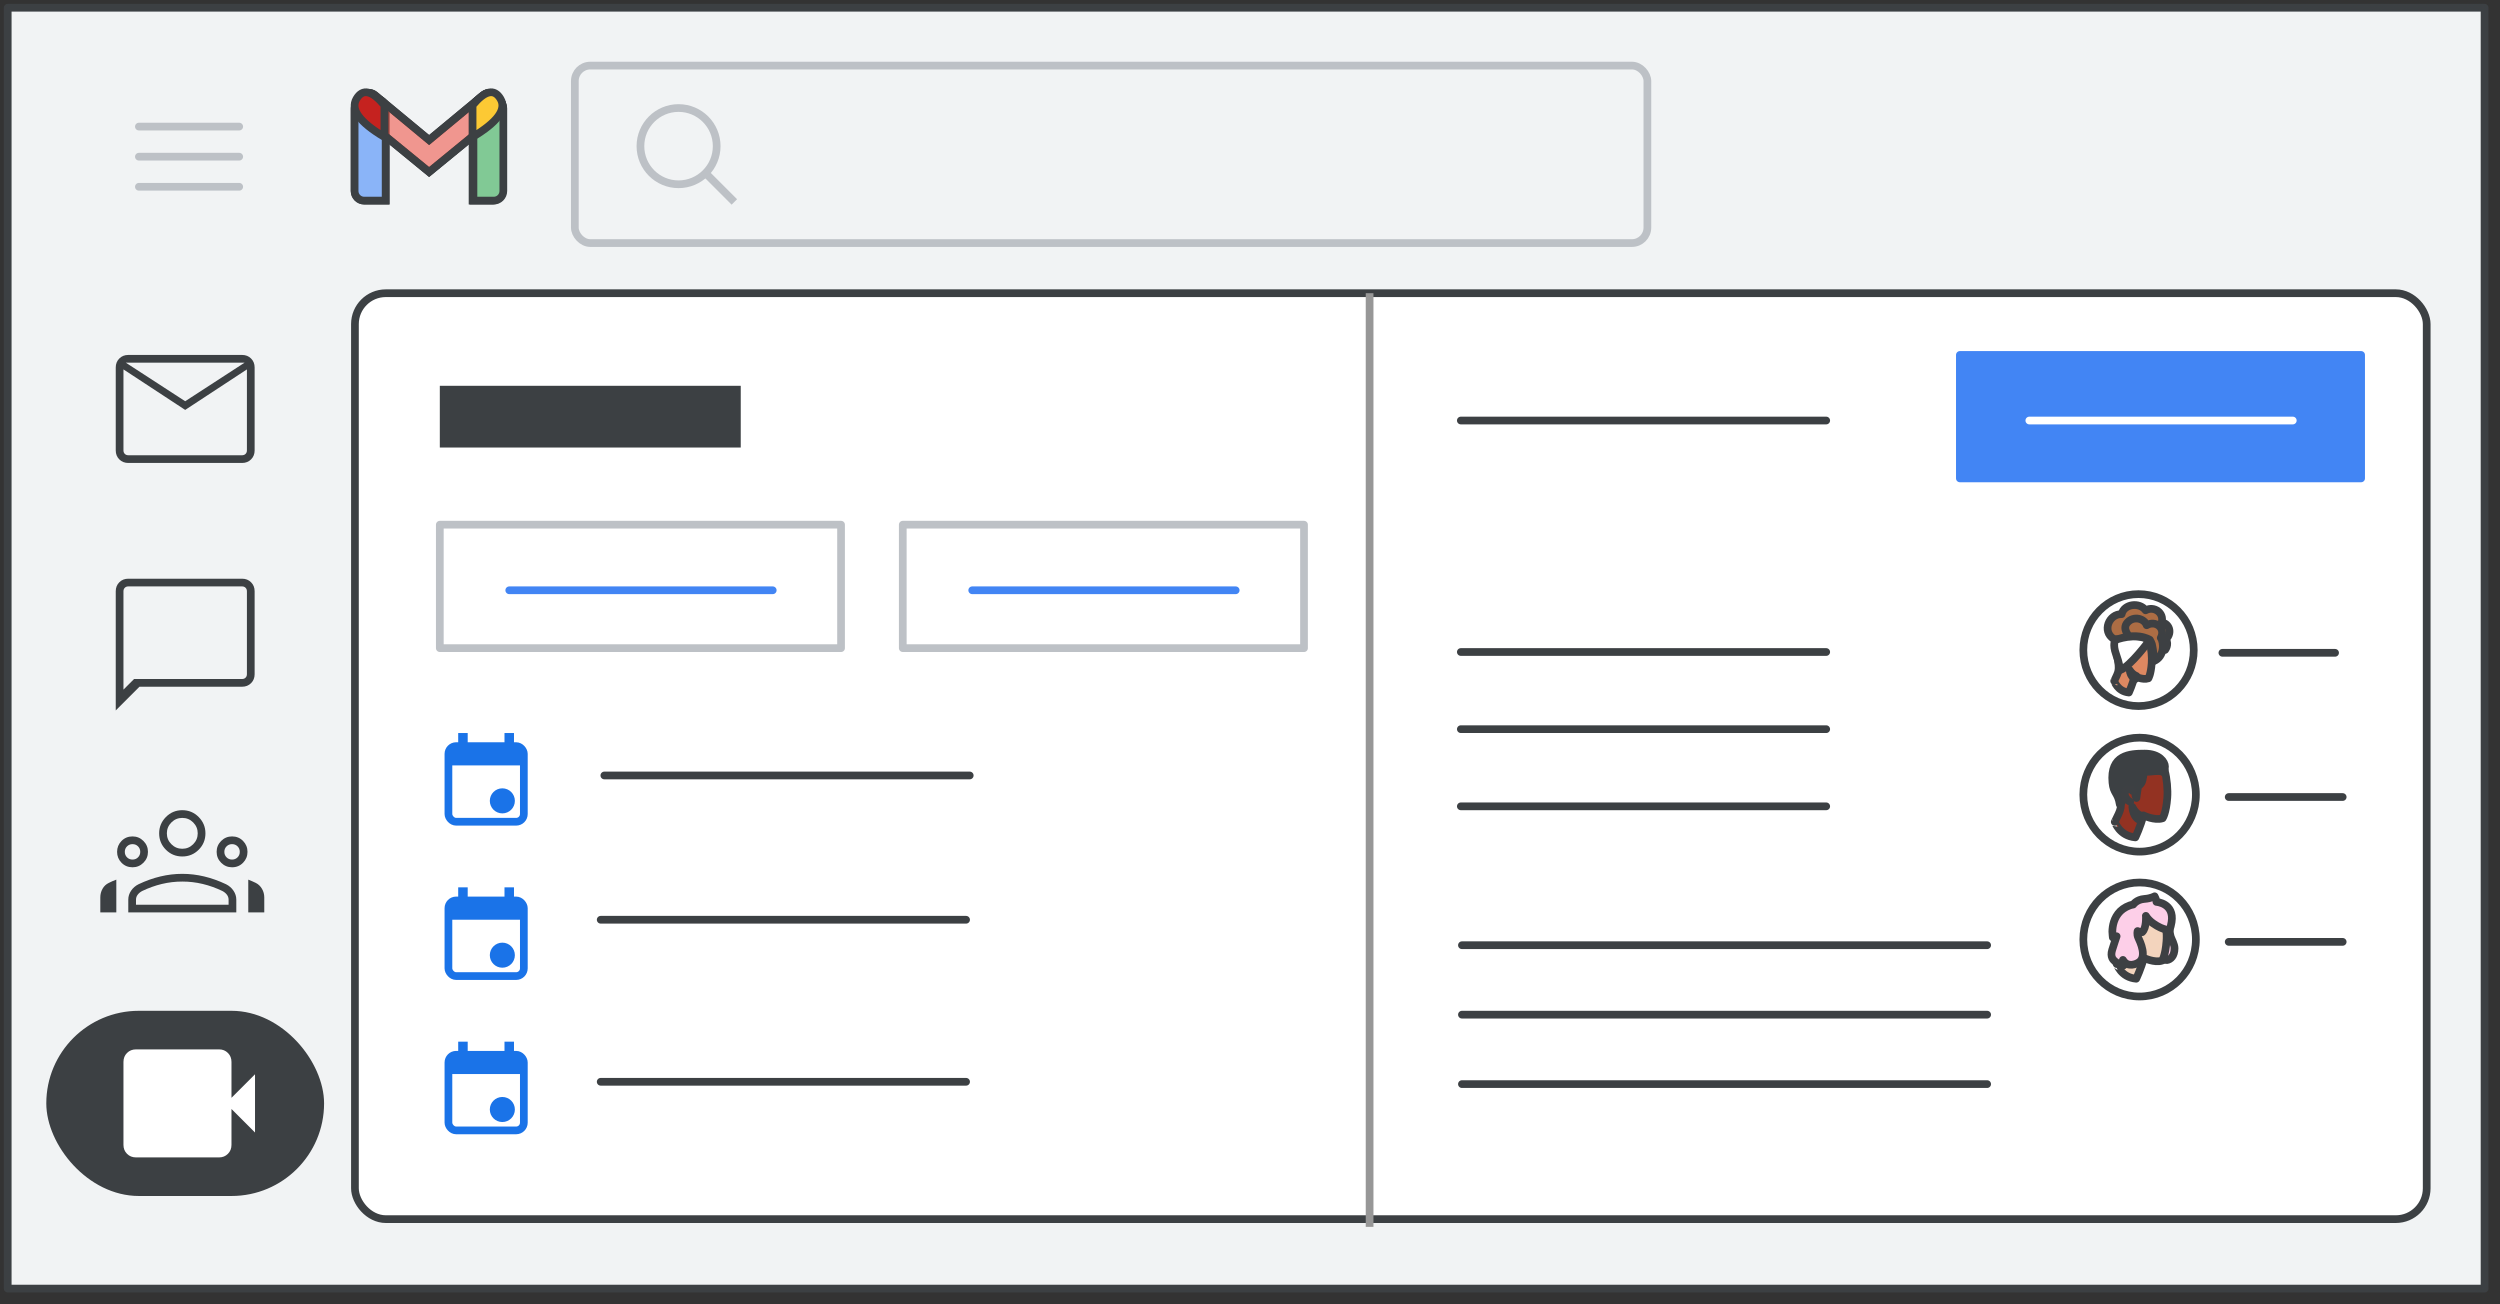 <?xml version="1.0" encoding="UTF-8"?>
<svg width="324px" height="169px" viewBox="0 0 324 169" version="1.1" xmlns="http://www.w3.org/2000/svg" xmlns:xlink="http://www.w3.org/1999/xlink" jetway-hooks="{}">
    <rect x="0" y="0" width="324" height="169" fill="#333333" stroke="none"/>
    <title>gmail-top10-3</title>
    <g jetway-hook-id="54EDAFF3-AC15-4620-9064-AB56C3A291E1" id="gmail-top10-3" stroke="none" stroke-width="1" fill="none" fill-rule="evenodd">
        <g jetway-hook-id="49174EA7-4024-4F2E-BA6E-06019A85717E" id="Gmail/frame-email-body" transform="translate(1, 1)">
            <g jetway-hook-id="EC4A7A29-B30C-45AD-B729-0A1FDFD9D347" id="Frames/desktop-light" fill="#F1F3F4" stroke="#3C4043" stroke-linejoin="round">
                <rect jetway-hook-id="98603CF1-0DF4-4C3E-AFE8-A8A9D7DB5D6A" id="border-copy" x="0" y="0" width="321" height="166"></rect>
            </g>
            <g jetway-hook-id="2B1483CB-7136-4763-83E9-06818DB1B5D2" id="Group-2" transform="translate(45, 37)" fill="#FFFFFF" stroke="#3C4043">
                <rect jetway-hook-id="C4E33BE6-219C-42A7-B49A-26654C810491" id="Rectangle" x="0" y="0" width="268.5" height="120" rx="4"></rect>
            </g>
            <g jetway-hook-id="BF7EB34F-64E9-4041-AD70-E5C410834E45" id="Group-6" transform="translate(17, 7)">
                <g jetway-hook-id="6FFABD14-9666-4706-915B-A4EC4086759C" id="Group" transform="translate(27, 3)">
                    <g jetway-hook-id="18A8105C-D6DC-48E2-956A-A0A5FAA87D4C" id="Logos/gmail">
                        <g jetway-hook-id="F6762DDA-5E00-4AE4-9776-B74E4237FA32" id="Group-6" transform="translate(0.957, 0.957)">
                            <g jetway-hook-id="96055324-DC85-4EBB-96AC-DDA3EFF7416A" id="Group-5" fill="#FFFFFF">
                                <g jetway-hook-id="D6852200-C99E-4F04-BD39-AE725071DBBF" id="Group">
                                    <path d="M1.244,0.858 L2.779,0.858 C3.466,0.858 4.023,1.415 4.023,2.102 L4.023,14.043 L4.023,14.043 L1.244,14.043 C0.557,14.043 9.99219893e-16,13.486 0,12.799 L0,2.102 C-8.41179808e-17,1.415 0.557,0.858 1.244,0.858 Z" jetway-hook-id="2E19C7A1-6539-46CB-92B6-931EC620389E" id="Rectangle" stroke="#3C4043"></path>
                                    <path d="M16.531,0.858 L17.905,0.858 C18.592,0.858 19.149,1.415 19.149,2.102 L19.149,12.799 C19.149,13.486 18.592,14.043 17.905,14.043 L15.287,14.043 L15.287,14.043 L15.287,2.102 C15.287,1.415 15.844,0.858 16.531,0.858 Z" jetway-hook-id="4C9B5B87-E693-46D8-A9F9-2B1383CADD6B" id="Rectangle" stroke="#3C4043"></path>
                                    <path d="M16.71,0.344 C17.249,-0.082 18.031,0.009 18.457,0.548 L18.457,0.548 L18.935,1.152 C19.355,1.684 19.272,2.455 18.747,2.885 L18.747,2.885 L9.655,10.335 L0.563,2.885 C0.038,2.455 -0.046,1.684 0.375,1.152 L0.853,0.548 C1.279,0.009 2.061,-0.082 2.6,0.344 L2.622,0.362 L2.622,0.362 L9.655,6.193 L16.687,0.362 C16.691,0.359 16.695,0.356 16.699,0.353 Z" jetway-hook-id="C196FBB4-0E3C-4B86-B01B-FD4E6E0D5909" id="Combined-Shape" stroke="#3C4043" fill-opacity="0.54"></path>
                                    <path d="M15.287,5.802 L15.287,1.682 C16.896,-0.24 18.103,-0.515 18.908,0.858 C19.712,2.232 18.505,3.88 15.287,5.802 Z" jetway-hook-id="E93E2551-B648-4BDE-AF28-585504E31328" id="Path-4"></path>
                                    <path d="M0,5.802 L0,1.682 C1.609,-0.24 2.816,-0.515 3.621,0.858 C4.425,2.232 3.218,3.88 0,5.802 Z" jetway-hook-id="77BF27F7-8330-45FD-BFD9-FBDF05C4FFF5" id="Path-4" transform="translate(1.931, 2.901) scale(-1, 1) translate(-1.931, -2.901) "></path>
                                </g>
                            </g>
                            <g jetway-hook-id="4150F26B-5E36-4B3A-9CC2-B5CB2C09A285" id="Group" stroke="#3C4043">
                                <path d="M1.244,0.858 L2.779,0.858 C3.466,0.858 4.023,1.415 4.023,2.102 L4.023,14.043 L4.023,14.043 L1.244,14.043 C0.557,14.043 -1.37926624e-16,13.486 0,12.799 L0,2.102 C-8.41179808e-17,1.415 0.557,0.858 1.244,0.858 Z" jetway-hook-id="4E14E3D8-7D4A-43DB-B5AE-E6B4233C875B" id="Rectangle" fill="#8AB4F8"></path>
                                <path d="M16.646,0.858 L18.03,0.858 C18.717,0.858 19.274,1.415 19.274,2.102 L19.274,12.799 C19.274,13.486 18.717,14.043 18.03,14.043 L15.402,14.043 L15.402,14.043 L15.402,2.102 C15.402,1.415 15.959,0.858 16.646,0.858 Z" jetway-hook-id="DF458F66-AAFF-4D70-8604-22CCC7E15AD2" id="Rectangle" fill="#81C995"></path>
                                <path d="M16.71,0.344 C17.249,-0.082 18.031,0.009 18.457,0.548 L18.457,0.548 L18.935,1.152 C19.355,1.684 19.272,2.455 18.747,2.885 L18.747,2.885 L9.655,10.335 L0.563,2.885 C0.038,2.455 -0.046,1.684 0.375,1.152 L0.853,0.548 C1.279,0.009 2.061,-0.082 2.6,0.344 C2.607,0.35 2.615,0.356 2.622,0.362 L9.654,6.193 L16.687,0.362 L16.687,0.362 Z" jetway-hook-id="53D65071-0E0E-4F51-9DD5-C10A3462A161" id="Combined-Shape" fill-opacity="0.54" fill="#EA4335"></path>
                                <path d="M15.287,5.802 L15.287,1.682 C16.896,-0.24 18.103,-0.515 18.908,0.858 C19.712,2.232 18.505,3.88 15.287,5.802 Z" jetway-hook-id="E908EAF2-A691-4407-A11A-4FD4B4404B15" id="Path-4" fill="#FCC934"></path>
                                <path d="M0,5.802 L0,1.682 C1.609,-0.24 2.816,-0.515 3.621,0.858 C4.425,2.232 3.218,3.88 0,5.802 Z" jetway-hook-id="336FD09D-E280-4551-ABD4-EBD9DF644411" id="Path-4" fill="#C5221F" transform="translate(1.931, 2.901) scale(-1, 1) translate(-1.931, -2.901) "></path>
                            </g>
                        </g>
                    </g>
                </g>
                <g jetway-hook-id="AC919C58-C0FE-4B59-8007-B1568FF6DE7B" id="Group" transform="translate(0, 8)" stroke="#BDC1C6" stroke-linecap="round" stroke-linejoin="round">
                    <g jetway-hook-id="3363A823-2AF9-4086-91A9-21EDAC22FB39" id="UI/menu-dark-grey">
                        <line x1="1.40946282e-16" y1="0.406" x2="13" y2="0.406" jetway-hook-id="21EF03B8-3D74-42B0-9BBA-695503352075" id="Line"></line>
                        <line x1="1.40946282e-16" y1="4.306" x2="13" y2="4.306" jetway-hook-id="FE941647-7963-4118-856B-42C48869E999" id="Line"></line>
                        <line x1="1.40946282e-16" y1="8.206" x2="13" y2="8.206" jetway-hook-id="670638BC-959F-4079-B450-5B04E9BB7A49" id="Line"></line>
                    </g>
                </g>
                <g jetway-hook-id="5E99873E-2544-4BBF-A714-399E310AED12" id="Group-4" transform="translate(56, 0)" stroke="#BDC1C6">
                    <rect jetway-hook-id="AF9E48B7-999D-4DB1-80CE-3D7E3407C83A" id="Rectangle" x="0.5" y="0.5" width="139" height="23" rx="2"></rect>
                    <g jetway-hook-id="A16A0D8E-1BA4-4A36-824B-59A0F112B436" id="Group" transform="translate(9, 6)">
                        <circle jetway-hook-id="E36D7113-8FB4-4420-B937-B81C0AC652B0" id="Oval" cx="4.941" cy="4.941" r="4.941"></circle>
                        <line x1="8.824" y1="8.824" x2="11.818" y2="11.818" jetway-hook-id="FDF81117-8C5F-495E-84E9-995E8C41D21E" id="Line-6" stroke-linecap="square"></line>
                    </g>
                </g>
            </g>
        </g>
        <g jetway-hook-id="E45160FE-503E-4640-B86E-6F6E5B5DC7BC" id="Group" transform="translate(5, 35)">
            <g jetway-hook-id="D9946846-D29F-4F63-8279-3324DF6693D2">
                <g jetway-hook-id="47DF364D-E5E7-4868-A961-B5DE4066D0B0" id="chat_bubble_BASELINE_P900_24dp" transform="translate(10, 40)" fill="#3C4043" fill-rule="nonzero">
                    <path d="M0,17.075 L0,1.625 C0,1.158 0.154,0.771 0.463,0.463 C0.771,0.154 1.158,0 1.625,0 L16.375,0 C16.842,0 17.229,0.154 17.538,0.463 C17.846,0.771 18,1.158 18,1.625 L18,12.375 C18,12.842 17.846,13.229 17.538,13.537 C17.229,13.846 16.842,14 16.375,14 L3.075,14 L0,17.075 Z M2.375,13 L16.375,13 C16.558,13 16.708,12.942 16.825,12.825 C16.942,12.708 17,12.558 17,12.375 L17,1.625 C17,1.442 16.942,1.292 16.825,1.175 C16.708,1.058 16.558,1 16.375,1 L1.625,1 C1.442,1 1.292,1.058 1.175,1.175 C1.058,1.292 1,1.442 1,1.625 L1,14.375 L2.375,13 Z M1,13 L1,1.625 C1,1.442 1,1.292 1,1.175 C1,1.058 1,1 1,1 C1,1 1,1.058 1,1.175 C1,1.292 1,1.442 1,1.625 L1,12.375 C1,12.558 1,12.708 1,12.825 C1,12.942 1,13 1,13 Z" jetway-hook-id="E2AE6AE2-EA48-4447-A39F-760CE0559FEC" id="Shape"></path>
                </g>
                <g jetway-hook-id="CC776D50-6A19-42AF-8BF5-BD47FB6B1E96" id="mail_BASELINE_P900_24dp-(2)" transform="translate(10, 11)" fill="#3C4043" fill-rule="nonzero">
                    <path d="M1.625,14 C1.158,14 0.771,13.846 0.463,13.537 C0.154,13.229 0,12.842 0,12.375 L0,1.625 C0,1.158 0.154,0.771 0.463,0.463 C0.771,0.154 1.158,0 1.625,0 L16.375,0 C16.842,0 17.229,0.154 17.538,0.463 C17.846,0.771 18,1.158 18,1.625 L18,12.375 C18,12.842 17.846,13.229 17.538,13.537 C17.229,13.846 16.842,14 16.375,14 L1.625,14 Z M9,7.125 L1,1.875 L1,12.375 C1,12.558 1.058,12.708 1.175,12.825 C1.292,12.942 1.442,13 1.625,13 L16.375,13 C16.558,13 16.708,12.942 16.825,12.825 C16.942,12.708 17,12.558 17,12.375 L17,1.875 L9,7.125 Z M9,6 L16.7,1 L1.3,1 L9,6 Z M1,1.875 L1,1 L1,1.875 L1,12.375 C1,12.558 1.058,12.708 1.175,12.825 C1.292,12.942 1.442,13 1.625,13 L1,13 C1,13 1,12.942 1,12.825 C1,12.708 1,12.558 1,12.375 L1,1.875 Z" jetway-hook-id="AE7B0919-1643-4EBF-99DF-2F80FAF0CE52" id="Shape"></path>
                </g>
                <g jetway-hook-id="234D6280-BDB8-49CA-8DAB-539CACBE889A" id="gmail_groups_BASELINE_P900_24dp" transform="translate(8, 70)" fill="#3C4043" fill-rule="nonzero">
                    <path d="M10.625,6 C9.792,6 9.083,5.708 8.5,5.125 C7.917,4.542 7.625,3.833 7.625,3 C7.625,2.183 7.917,1.479 8.5,0.887 C9.083,0.296 9.792,0 10.625,0 C11.458,0 12.167,0.296 12.75,0.887 C13.333,1.479 13.625,2.183 13.625,3 C13.625,3.833 13.333,4.542 12.75,5.125 C12.167,5.708 11.458,6 10.625,6 Z M3.625,13.25 L3.625,11.6 C3.625,11.183 3.746,10.796 3.987,10.438 C4.229,10.079 4.55,9.8 4.95,9.6 C5.9,9.15 6.846,8.812 7.787,8.588 C8.729,8.363 9.675,8.25 10.625,8.25 C11.575,8.25 12.521,8.363 13.463,8.588 C14.404,8.812 15.35,9.15 16.3,9.6 C16.7,9.8 17.021,10.079 17.262,10.438 C17.504,10.796 17.625,11.183 17.625,11.6 L17.625,13.25 L3.625,13.25 Z M10.625,5 C11.175,5 11.646,4.804 12.037,4.412 C12.429,4.021 12.625,3.55 12.625,3 C12.625,2.45 12.429,1.979 12.037,1.587 C11.646,1.196 11.175,1 10.625,1 C10.075,1 9.604,1.196 9.213,1.587 C8.821,1.979 8.625,2.45 8.625,3 C8.625,3.55 8.821,4.021 9.213,4.412 C9.604,4.804 10.075,5 10.625,5 Z M4.625,12.25 L16.625,12.25 L16.625,11.6 C16.625,11.367 16.554,11.154 16.413,10.963 C16.271,10.771 16.075,10.608 15.825,10.475 C14.992,10.075 14.142,9.771 13.275,9.562 C12.408,9.354 11.525,9.25 10.625,9.25 C9.725,9.25 8.842,9.354 7.975,9.562 C7.108,9.771 6.258,10.075 5.425,10.475 C5.175,10.608 4.979,10.771 4.838,10.963 C4.696,11.154 4.625,11.367 4.625,11.6 L4.625,12.25 Z M0,13.25 L2.075,13.25 L2.075,9 C1.892,9.067 1.725,9.133 1.575,9.2 C1.425,9.267 1.267,9.342 1.1,9.425 C0.75,9.592 0.479,9.846 0.287,10.188 C0.096,10.529 0,10.9 0,11.3 L0,13.25 Z M19.175,13.25 L21.25,13.25 L21.25,11.3 C21.25,10.9 21.15,10.529 20.95,10.188 C20.75,9.846 20.483,9.592 20.15,9.425 C19.983,9.342 19.821,9.267 19.663,9.2 C19.504,9.133 19.342,9.067 19.175,9 L19.175,13.25 Z M4.175,6.4 C4.458,6.4 4.696,6.304 4.888,6.112 C5.079,5.921 5.175,5.683 5.175,5.4 C5.175,5.117 5.079,4.879 4.888,4.688 C4.696,4.496 4.458,4.4 4.175,4.4 C3.892,4.4 3.654,4.496 3.462,4.688 C3.271,4.879 3.175,5.117 3.175,5.4 C3.175,5.683 3.271,5.921 3.462,6.112 C3.654,6.304 3.892,6.4 4.175,6.4 Z M4.175,7.4 C3.608,7.4 3.133,7.204 2.75,6.812 C2.367,6.421 2.175,5.95 2.175,5.4 C2.175,4.85 2.367,4.379 2.75,3.987 C3.133,3.596 3.608,3.4 4.175,3.4 C4.725,3.4 5.196,3.596 5.588,3.987 C5.979,4.379 6.175,4.85 6.175,5.4 C6.175,5.95 5.979,6.421 5.588,6.812 C5.196,7.204 4.725,7.4 4.175,7.4 Z M17.075,6.4 C17.358,6.4 17.596,6.304 17.788,6.112 C17.979,5.921 18.075,5.683 18.075,5.4 C18.075,5.117 17.979,4.879 17.788,4.688 C17.596,4.496 17.358,4.4 17.075,4.4 C16.792,4.4 16.554,4.496 16.363,4.688 C16.171,4.879 16.075,5.117 16.075,5.4 C16.075,5.683 16.171,5.921 16.363,6.112 C16.554,6.304 16.792,6.4 17.075,6.4 Z M17.075,7.4 C16.525,7.4 16.054,7.204 15.662,6.812 C15.271,6.421 15.075,5.95 15.075,5.4 C15.075,4.85 15.271,4.379 15.662,3.987 C16.054,3.596 16.525,3.4 17.075,3.4 C17.642,3.4 18.117,3.596 18.5,3.987 C18.883,4.379 19.075,4.85 19.075,5.4 C19.075,5.95 18.883,6.421 18.5,6.812 C18.117,7.204 17.642,7.4 17.075,7.4 Z" jetway-hook-id="32E92984-A08D-483D-928E-B974C11C2937" id="Shape"></path>
                </g>
                <g jetway-hook-id="B4601034-3293-429F-9252-602D4A3957D8" transform="translate(1, 96)" id="Group-7">
                    <g jetway-hook-id="F43D571E-3B03-4DEE-883F-22F5FADC1D01">
                        <rect jetway-hook-id="AB3E07D4-4F8D-4D5B-A128-6BF195E95472" id="Rectangle" fill="#3C4043" x="0" y="0" width="36" height="24" rx="12"></rect>
                        <g jetway-hook-id="22BAA48F-77CA-48B9-BE77-53853A742872" id="videocam_BASELINE_P900_24dp-(2)" transform="translate(10, 5)" fill="#FFFFFF" fill-rule="nonzero">
                            <path d="M1.625,14 C1.158,14 0.771,13.846 0.463,13.537 C0.154,13.229 4.4408921e-16,12.842 4.4408921e-16,12.375 L4.4408921e-16,1.625 C4.4408921e-16,1.158 0.154,0.771 0.463,0.463 C0.771,0.154 1.158,0 1.625,0 L12.4,0 C12.85,0 13.229,0.154 13.537,0.463 C13.846,0.771 14,1.158 14,1.625 L14,6.275 L17.05,3.225 L17.05,10.775 L14,7.725 L14,12.375 C14,12.842 13.846,13.229 13.537,13.537 C13.229,13.846 12.85,14 12.4,14 L1.625,14 Z M1.625,13 L12.4,13 C12.567,13 12.708,12.942 12.825,12.825 C12.942,12.708 13,12.558 13,12.375 L13,1.625 C13,1.442 12.942,1.292 12.825,1.175 C12.708,1.058 12.567,1 12.4,1 L1.625,1 C1.442,1 1.292,1.058 1.175,1.175 C1.058,1.292 1,1.442 1,1.625 L1,12.375 C1,12.558 1.058,12.708 1.175,12.825 C1.292,12.942 1.442,13 1.625,13 Z M1.625,13 C1.442,13 1.292,12.942 1.175,12.825 C1.058,12.708 1,12.558 1,12.375 L1,1.625 C1,1.442 1.058,1.292 1.175,1.175 C1.292,1.058 1.442,1 1.625,1 L12.4,1 C12.567,1 12.708,1.058 12.825,1.175 C12.942,1.292 13,1.442 13,1.625 L13,12.375 C13,12.558 12.942,12.708 12.825,12.825 C12.708,12.942 12.567,13 12.4,13 L1.625,13 Z" jetway-hook-id="D2AD86DB-EDD7-4B92-AA40-0C464ADD660D" id="Shape"></path>
                        </g>
                    </g>
                </g>
            </g>
        </g>
        <g jetway-hook-id="6F10D8AF-56F3-4AB9-B014-A591D1842D23" id="Group" transform="translate(57, 68)">
            <g jetway-hook-id="81F31994-B2B0-4299-AD52-A90A1CB006C2">
                <rect jetway-hook-id="570491CE-7AD6-4E35-A42C-29769480CDFA" id="Rectangle" stroke="#BDC1C6" fill="#FFFFFF" fill-rule="nonzero" stroke-linejoin="round" x="0" y="0" width="52" height="16"></rect>
                <line x1="9" y1="8.5" x2="43.145" y2="8.5" jetway-hook-id="4809D891-7CD9-4B02-B210-401A9F40310D" id="Line" stroke="#4285F4" stroke-linecap="round"></line>
            </g>
        </g>
        <g jetway-hook-id="EA5F4801-B3E2-44EE-869D-F931DD8CCF77" id="Group" transform="translate(117, 68)">
            <g jetway-hook-id="DEDD05E3-877C-4BF3-83BC-9A113FF6621B">
                <rect jetway-hook-id="570491CE-7AD6-4E35-A42C-29769480CDFA" id="Rectangle" stroke="#BDC1C6" fill="#FFFFFF" fill-rule="nonzero" stroke-linejoin="round" x="0" y="0" width="52" height="16"></rect>
                <line x1="9" y1="8.5" x2="43.145" y2="8.5" jetway-hook-id="4809D891-7CD9-4B02-B210-401A9F40310D" id="Line" stroke="#4285F4" stroke-linecap="round"></line>
            </g>
        </g>
        <g jetway-hook-id="A5F417E4-C037-48A3-AA88-AEC836BF1C20" id="Group" transform="translate(57, 50)" fill="#3C4043">
            <g jetway-hook-id="E598CF6C-2382-479A-8450-A6696A986B05" id="UI/header-dark-grey">
                <rect jetway-hook-id="0A51AE64-3B94-43DC-A7C7-DB61BFEA28FF" id="Rectangle" x="0" y="0" width="39" height="8"></rect>
            </g>
        </g>
        <g jetway-hook-id="1B27BB41-6670-43DD-B849-F8805D3C8FA4" id="Group-5" transform="translate(57, 95)">
            <g jetway-hook-id="13E0E66C-DD17-4BC2-A2E5-BA29732AF702" id="Group">
                <g jetway-hook-id="B45BC1BF-2142-4434-A9CD-F80146917C17">
                    <g jetway-hook-id="DAE67794-5D63-4A44-9670-969859EB82D9" transform="translate(0.616, -0)">
                        <rect jetway-hook-id="75921777-4554-4507-86EC-402075CDF8F8" id="Rectangle" stroke="#1A73E8" x="0.5" y="1.697" width="9.774" height="9.803" rx="1"></rect>
                        <circle jetway-hook-id="EE5913E2-7E90-4C4C-AFD8-B2AB2BC28B10" id="Oval" fill="#1A73E8" cx="7.488" cy="8.791" r="1.624"></circle>
                        <rect jetway-hook-id="C6B8D8CA-0475-476D-B221-042F3D4F8918" id="Rectangle" fill="#1A73E8" x="0.384" y="2" width="10" height="2.196"></rect>
                        <rect jetway-hook-id="CCFE5E08-2BA9-4E9D-A714-0731F188E2B1" id="Rectangle" fill="#1A73E8" x="1.766" y="0" width="1.231" height="2.007"></rect>
                        <rect jetway-hook-id="4B40E811-98E4-47C8-A829-CE1FF11BFC26" id="Rectangle" fill="#1A73E8" x="7.766" y="2.84217094e-14" width="1.231" height="2.007"></rect>
                    </g>
                </g>
            </g>
            <g jetway-hook-id="FECE2FEC-6B52-4934-8F43-6E84DBCE343A" id="Group" transform="translate(21, 5)" stroke="#3C4043" stroke-linecap="round" stroke-linejoin="round">
                <g jetway-hook-id="72A27622-340F-4AFC-8C39-CCEDF25E062D" id="UI/line-dark-grey">
                    <line x1="0.324" y1="0.5" x2="47.676" y2="0.5" jetway-hook-id="9402B3A1-65AE-430F-8F68-D1A957BF5D19" id="Line-5"></line>
                </g>
            </g>
        </g>
        <g jetway-hook-id="49D482AD-DF83-47C5-9C9B-7F171822BAE4" id="Group-7" transform="translate(57, 115)">
            <g jetway-hook-id="0B19FA4D-3157-4208-BFED-3438BE8C3AC0" id="Group">
                <g jetway-hook-id="2E58F3BF-48C9-4104-B193-108C5E22EA7F">
                    <g jetway-hook-id="DAE67794-5D63-4A44-9670-969859EB82D9" transform="translate(0.616, -0)">
                        <rect jetway-hook-id="75921777-4554-4507-86EC-402075CDF8F8" id="Rectangle" stroke="#1A73E8" x="0.5" y="1.697" width="9.774" height="9.803" rx="1"></rect>
                        <circle jetway-hook-id="EE5913E2-7E90-4C4C-AFD8-B2AB2BC28B10" id="Oval" fill="#1A73E8" cx="7.488" cy="8.791" r="1.624"></circle>
                        <rect jetway-hook-id="C6B8D8CA-0475-476D-B221-042F3D4F8918" id="Rectangle" fill="#1A73E8" x="0.384" y="2" width="10" height="2.196"></rect>
                        <rect jetway-hook-id="CCFE5E08-2BA9-4E9D-A714-0731F188E2B1" id="Rectangle" fill="#1A73E8" x="1.766" y="0" width="1.231" height="2.007"></rect>
                        <rect jetway-hook-id="4B40E811-98E4-47C8-A829-CE1FF11BFC26" id="Rectangle" fill="#1A73E8" x="7.766" y="2.84217094e-14" width="1.231" height="2.007"></rect>
                    </g>
                </g>
            </g>
            <g jetway-hook-id="9DE03046-50EC-4BE5-9AB9-E96ADB510764" id="Group" transform="translate(20.527, 3.7)" stroke="#3C4043" stroke-linecap="round" stroke-linejoin="round">
                <g jetway-hook-id="72A27622-340F-4AFC-8C39-CCEDF25E062D" id="UI/line-dark-grey">
                    <line x1="0.324" y1="0.5" x2="47.676" y2="0.5" jetway-hook-id="9402B3A1-65AE-430F-8F68-D1A957BF5D19" id="Line-5"></line>
                </g>
            </g>
        </g>
        <g jetway-hook-id="70DAFD3F-C39D-4BF1-9B64-FBFA171B6295" id="Group-8" transform="translate(57, 135)">
            <g jetway-hook-id="F69D0324-2EBA-4715-9BA8-07BBD71D4940" id="Group">
                <g jetway-hook-id="9E24E065-74A0-4086-ABAD-065C228E5FBE">
                    <g jetway-hook-id="DAE67794-5D63-4A44-9670-969859EB82D9" transform="translate(0.616, -0)">
                        <rect jetway-hook-id="75921777-4554-4507-86EC-402075CDF8F8" id="Rectangle" stroke="#1A73E8" x="0.5" y="1.697" width="9.774" height="9.803" rx="1"></rect>
                        <circle jetway-hook-id="EE5913E2-7E90-4C4C-AFD8-B2AB2BC28B10" id="Oval" fill="#1A73E8" cx="7.488" cy="8.791" r="1.624"></circle>
                        <rect jetway-hook-id="C6B8D8CA-0475-476D-B221-042F3D4F8918" id="Rectangle" fill="#1A73E8" x="0.384" y="2" width="10" height="2.196"></rect>
                        <rect jetway-hook-id="CCFE5E08-2BA9-4E9D-A714-0731F188E2B1" id="Rectangle" fill="#1A73E8" x="1.766" y="0" width="1.231" height="2.007"></rect>
                        <rect jetway-hook-id="4B40E811-98E4-47C8-A829-CE1FF11BFC26" id="Rectangle" fill="#1A73E8" x="7.766" y="2.84217094e-14" width="1.231" height="2.007"></rect>
                    </g>
                </g>
            </g>
            <g jetway-hook-id="9913145A-18BD-479A-9471-5A9970C0909A" id="Group" transform="translate(20.527, 4.7)" stroke="#3C4043" stroke-linecap="round" stroke-linejoin="round">
                <g jetway-hook-id="72A27622-340F-4AFC-8C39-CCEDF25E062D" id="UI/line-dark-grey">
                    <line x1="0.324" y1="0.5" x2="47.676" y2="0.5" jetway-hook-id="9402B3A1-65AE-430F-8F68-D1A957BF5D19" id="Line-5"></line>
                </g>
            </g>
        </g>
        <g jetway-hook-id="4B96263A-7B6C-4951-AD32-EB8685EBF8CC" id="Group" transform="translate(254, 46)">
            <g jetway-hook-id="AA9F6857-52CF-48C9-B650-7A559ACD070B">
                <rect jetway-hook-id="AA475223-7895-4DC5-AD7E-F125A0896E76" id="Rectangle" stroke="#4285F4" fill="#4285F4" fill-rule="nonzero" stroke-linejoin="round" x="0" y="0" width="52" height="16"></rect>
                <line x1="9" y1="8.5" x2="43.145" y2="8.5" jetway-hook-id="A93550F6-6E18-4FE8-BE9E-1DDE4042D21F" id="Line" stroke="#FFFFFF" stroke-linecap="round"></line>
            </g>
        </g>
        <g jetway-hook-id="06FF4395-8802-4A31-9259-696561B58AEC" id="Group" transform="translate(189, 54)" stroke="#3C4043" stroke-linecap="round" stroke-linejoin="round">
            <g jetway-hook-id="72A27622-340F-4AFC-8C39-CCEDF25E062D" id="UI/line-dark-grey">
                <line x1="0.324" y1="0.5" x2="47.676" y2="0.5" jetway-hook-id="9402B3A1-65AE-430F-8F68-D1A957BF5D19" id="Line-5"></line>
            </g>
        </g>
        <g jetway-hook-id="6B6D7871-5DEB-444B-B7F4-A626DC86C2AE" id="Group" transform="translate(189, 84)" stroke="#3C4043" stroke-linecap="round" stroke-linejoin="round">
            <g jetway-hook-id="72A27622-340F-4AFC-8C39-CCEDF25E062D" id="UI/line-dark-grey">
                <line x1="0.324" y1="0.5" x2="47.676" y2="0.5" jetway-hook-id="9402B3A1-65AE-430F-8F68-D1A957BF5D19" id="Line-5"></line>
            </g>
        </g>
        <g jetway-hook-id="E34C70AF-5B96-45EE-B3F3-3F7EAA1D403D" id="Group" transform="translate(189, 94)" stroke="#3C4043" stroke-linecap="round" stroke-linejoin="round">
            <g jetway-hook-id="72A27622-340F-4AFC-8C39-CCEDF25E062D" id="UI/line-dark-grey">
                <line x1="0.324" y1="0.5" x2="47.676" y2="0.5" jetway-hook-id="9402B3A1-65AE-430F-8F68-D1A957BF5D19" id="Line-5"></line>
            </g>
        </g>
        <g jetway-hook-id="82AB4607-B814-4824-AA57-C8446C087E6D" id="Group" transform="translate(189, 104)" stroke="#3C4043" stroke-linecap="round" stroke-linejoin="round">
            <g jetway-hook-id="72A27622-340F-4AFC-8C39-CCEDF25E062D" id="UI/line-dark-grey">
                <line x1="0.324" y1="0.5" x2="47.676" y2="0.5" jetway-hook-id="9402B3A1-65AE-430F-8F68-D1A957BF5D19" id="Line-5"></line>
            </g>
        </g>
        <g jetway-hook-id="A5943E81-F7C2-4975-B847-F434B221EA4F" id="Group" transform="translate(189, 122)" stroke="#3C4043" stroke-linecap="round" stroke-linejoin="round">
            <g jetway-hook-id="8110D2A1-F20A-45E6-B6B5-BDA5E9C482CD" id="UI/line-dark-grey">
                <line x1="0.466" y1="0.5" x2="68.534" y2="0.5" jetway-hook-id="9402B3A1-65AE-430F-8F68-D1A957BF5D19" id="Line-5"></line>
            </g>
        </g>
        <g jetway-hook-id="B5BEFFFB-BD7E-45DF-831C-D35CED0D420A" id="Group" transform="translate(189, 131)" stroke="#3C4043" stroke-linecap="round" stroke-linejoin="round">
            <g jetway-hook-id="8110D2A1-F20A-45E6-B6B5-BDA5E9C482CD" id="UI/line-dark-grey">
                <line x1="0.466" y1="0.5" x2="68.534" y2="0.5" jetway-hook-id="9402B3A1-65AE-430F-8F68-D1A957BF5D19" id="Line-5"></line>
            </g>
        </g>
        <g jetway-hook-id="C4ABBB32-46DD-4C08-8599-E70C48004166" id="Group" transform="translate(189, 140)" stroke="#3C4043" stroke-linecap="round" stroke-linejoin="round">
            <g jetway-hook-id="8110D2A1-F20A-45E6-B6B5-BDA5E9C482CD" id="UI/line-dark-grey">
                <line x1="0.466" y1="0.5" x2="68.534" y2="0.5" jetway-hook-id="9402B3A1-65AE-430F-8F68-D1A957BF5D19" id="Line-5"></line>
            </g>
        </g>
        <line x1="177.5" y1="38.5" x2="177.5" y2="158.5" jetway-hook-id="9B55F4A0-6113-41CC-AF04-4909D679C85F" id="Line" stroke="#979797" stroke-linecap="square"></line>
        <g jetway-hook-id="04B71BBD-DFA3-43A9-B6D2-33726D63F807" id="Group-5" transform="translate(270, 77)">
            <line x1="18.024" y1="7.605" x2="32.625" y2="7.605" jetway-hook-id="0252BA3A-91AC-45CC-8C8B-CE041B2A2465" id="Line-2" stroke="#3C4043" stroke-linecap="round"></line>
            <g jetway-hook-id="BCDCC3AD-E66B-4B58-BEB7-3989D1CDFAE3" id="Group">
                <g jetway-hook-id="4727DA32-5352-4346-AD30-7E4837F74FF7" id="People/profile2">
                    <ellipse jetway-hook-id="6E1655B3-712D-4E75-A513-43E71D301EB7" id="Oval" stroke="#3C4043" fill="#FFFFFF" cx="7.155" cy="7.254" rx="7.155" ry="7.254"></ellipse>
                    <g jetway-hook-id="56D5DAE0-A2FF-415B-8407-414BD5E17E61" id="Group-27" transform="translate(3.141, 1.415)">
                        <path d="M7.459,5.813 C7.459,5.813 7.99,5.144 7.569,4.425 C8.462,3.556 7.93,2.338 7.008,2.258 C7.369,1.03 6.035,0.071 4.932,0.68 C4.13,-0.419 2.115,-0.139 1.824,1.179 C0.18,1.129 -0.763,3.406 0.792,4.385 L5.644,5.004 C5.644,4.994 7.208,5.154 7.459,5.813" jetway-hook-id="4816A82B-5A94-4B3B-BF8D-75108C91B40C" id="Fill-1" fill="#AC6D44"></path>
                        <path d="M7.459,5.813 C7.459,5.813 7.99,5.144 7.569,4.425 C8.462,3.556 7.93,2.338 7.008,2.258 C7.369,1.03 6.035,0.071 4.932,0.68 C4.13,-0.419 2.115,-0.139 1.824,1.179 C0.18,1.129 -0.763,3.406 0.792,4.385 L5.644,5.004 C5.644,4.994 7.208,5.154 7.459,5.813 Z" jetway-hook-id="E2A53733-0821-4634-8936-DEB3A4D03291" id="Stroke-3" stroke="#3D4043" stroke-linecap="round" stroke-linejoin="round"></path>
                        <path d="M2.762,11.336 C2.762,11.336 3.259,10.258 3.503,9.22 C3.503,9.22 4.547,9.754 5.288,9.498 C5.288,9.498 5.61,9.025 5.717,7.536 C5.776,6.787 5.678,5.647 5.483,4.949 C5.269,4.158 4.537,3.624 3.337,3.819 C1.709,4.076 0.958,5.02 1.26,6.653 C1.611,8.594 1.426,8.594 0.86,9.847 C0.87,9.837 1.27,11.192 2.762,11.336" jetway-hook-id="3263E455-D9E2-4F64-8919-33302B61A5CA" id="Fill-5" fill="#DD8861"></path>
                        <path d="M2.762,11.336 C2.762,11.336 3.259,10.258 3.503,9.22 C3.503,9.22 4.547,9.754 5.288,9.498 C5.288,9.498 5.61,9.025 5.717,7.536 C5.776,6.787 5.678,5.647 5.483,4.949 C5.269,4.158 4.537,3.624 3.337,3.819 C1.709,4.076 0.958,5.02 1.26,6.653 C1.611,8.594 1.426,8.594 0.86,9.847 C0.87,9.837 1.27,11.192 2.762,11.336 Z" jetway-hook-id="AD29418A-10FA-4DFB-9209-3922507E8A5C" id="Stroke-7" stroke="#3D4043" stroke-linecap="round" stroke-linejoin="round"></path>
                        <path d="M2.58,6.85 C2.58,6.85 2.456,6.658 2.282,6.688 C2.108,6.719 1.992,6.93 2.009,7.162 C2.017,7.394 2.199,7.717 2.406,7.848" jetway-hook-id="F443E3D3-7AAC-4695-A899-352E190CA6C1" id="Stroke-9" stroke="#3C4043" stroke-linecap="round" stroke-linejoin="round"></path>
                        <path d="M3.592,9.592 C3.592,9.592 2.96,9.35 2.867,8.429 C2.867,8.429 3.178,8.978 3.727,9.183 C3.727,9.183 3.696,9.285 3.675,9.369 C3.634,9.471 3.592,9.592 3.592,9.592" jetway-hook-id="E954685F-FAAC-4621-84AD-180E4A1F4E35" id="Fill-11" fill="#3C4043"></path>
                        <path d="M3.592,9.592 C3.592,9.592 2.96,9.35 2.867,8.429 C2.867,8.429 3.178,8.978 3.727,9.183 C3.727,9.183 3.696,9.285 3.675,9.369 C3.634,9.471 3.592,9.592 3.592,9.592 Z" jetway-hook-id="43FC7E72-6B1A-4AFD-A5E0-1813877AD3EE" id="Stroke-13" stroke="#3C4043" stroke-linecap="round" stroke-linejoin="round"></path>
                        <path d="M1.63,8.429 C1.63,8.429 1.562,7.652 1.096,6.359 C0.63,5.067 0.999,4.532 0.999,4.532 C0.999,4.532 3.641,3.471 5.447,4.562 C5.447,4.562 2.922,7.985 1.63,8.429 Z" jetway-hook-id="3B7A6B89-E931-4B02-8A15-2DFC86E458A3" id="Fill-15" fill="#FFFFFF"></path>
                        <path d="M5.447,4.562 C5.447,4.562 2.922,7.985 1.63,8.429 C1.63,8.429 1.562,7.652 1.096,6.359 C0.63,5.067 0.999,4.532 0.999,4.532 C0.999,4.532 3.641,3.471 5.447,4.562 Z" jetway-hook-id="F2E71255-9BC5-4ADA-85FC-720ED66B2BE0" id="Stroke-17" stroke="#3D4043" stroke-linecap="round" stroke-linejoin="round"></path>
                        <path d="M5.161,5.084 L5.734,5.232 C5.734,5.232 5.669,4.907 5.494,4.651 L5.161,5.084 Z" jetway-hook-id="20CC17E9-8155-4DB6-8498-2703178F8AB8" id="Fill-19" fill="#FFFFFF"></path>
                        <path d="M5.161,5.084 L5.734,5.232 C5.734,5.232 5.669,4.907 5.494,4.651 L5.161,5.084 Z" jetway-hook-id="EBDE163D-AA04-4CAD-A277-06C2A2199C33" id="Stroke-21" stroke="#3D4043" stroke-linecap="round" stroke-linejoin="round"></path>
                        <path d="M2.809,4.056 C2.809,4.056 1.826,3.083 2.576,2.258 C3.397,1.353 4.775,1.751 5.069,2.615 C6.224,1.93 7.562,2.993 6.893,4.255 C7.308,4.812 7.42,6.67 6.001,7.267 C6.001,7.267 5.959,6.559 5.961,6.591 C5.93,5.895 5.809,5.349 5.748,5.08 C5.707,4.931 5.616,4.742 5.484,4.504 C5.484,4.504 5.028,4.206 4.167,4.076 C3.549,3.987 2.809,4.056 2.809,4.056" jetway-hook-id="7D921427-4156-43DD-A17B-EE15AF8E7DBF" id="Fill-23" fill="#AC6D44"></path>
                        <path d="M2.809,4.056 C2.809,4.056 1.826,3.083 2.576,2.258 C3.397,1.353 4.775,1.751 5.069,2.615 C6.224,1.93 7.562,2.993 6.893,4.255 C7.308,4.812 7.42,6.67 6.001,7.267 C6.001,7.267 5.959,6.559 5.961,6.591 C5.93,5.895 5.809,5.349 5.748,5.08 C5.707,4.931 5.616,4.742 5.484,4.504 C5.484,4.504 5.028,4.206 4.167,4.076 C3.549,3.987 2.809,4.056 2.809,4.056 Z" jetway-hook-id="3FD965D4-9799-4CAA-BFCA-619C70BD1F5E" id="Stroke-25" stroke="#3D4043" stroke-linecap="round" stroke-linejoin="round"></path>
                    </g>
                </g>
            </g>
        </g>
        <g jetway-hook-id="D72A0BE5-A4BA-46CF-B9BA-04F77163809A" id="Group-3" transform="translate(270, 95.601)">
            <g jetway-hook-id="884065B7-4506-41F2-A308-F3A8F8B831EE" id="Group-7">
                <line x1="18.841" y1="7.693" x2="33.612" y2="7.693" jetway-hook-id="8D356B67-3CF2-4888-88CB-B840A7AD5635" id="Line-2" stroke="#3C4043" stroke-linecap="round"></line>
                <g jetway-hook-id="CDC41C1D-9AAE-4A03-A970-8F94E9AE3C94" id="Group">
                    <g jetway-hook-id="C8AFEF12-C1F1-4543-A29D-437A8A369B8F" id="People/profile7">
                        <g jetway-hook-id="B6756F62-7241-47F1-8AD7-61E6888D4141" id="Group-22" transform="translate(-0, -0)" fill="#FFFFFF" stroke="#3C4043">
                            <ellipse jetway-hook-id="3AF6EFDD-A9BB-43A1-AEE8-9BE50FE6F4D4" id="Oval" cx="7.293" cy="7.386" rx="7.293" ry="7.386"></ellipse>
                        </g>
                        <g jetway-hook-id="487E0C17-6B10-46A3-911B-774472804BCD" id="Group-17" transform="translate(3.748, 2.068)">
                            <path d="M2.99,10.856 C2.99,10.856 3.687,9.401 4.029,8.002 C4.029,8.002 5.491,8.722 6.53,8.376 C6.53,8.376 6.981,7.738 7.131,5.729 C7.213,4.717 7.077,3.179 6.803,2.237 C6.503,1.17 5.478,0.449 3.797,0.712 C1.514,1.059 0.462,2.334 0.886,4.537 C1.378,7.156 1.118,7.156 0.325,8.847 C0.339,8.833 0.899,10.662 2.99,10.856" jetway-hook-id="29FACC01-A450-4B21-B8A2-4FD7EE714321" id="Fill-1" fill="#933222"></path>
                            <path d="M2.99,10.856 C2.99,10.856 3.687,9.401 4.029,8.002 C4.029,8.002 5.491,8.722 6.53,8.376 C6.53,8.376 6.981,7.738 7.131,5.729 C7.213,4.717 7.077,3.179 6.803,2.237 C6.503,1.17 5.478,0.449 3.797,0.712 C1.514,1.059 0.462,2.334 0.886,4.537 C1.378,7.156 1.118,7.156 0.325,8.847 C0.339,8.833 0.899,10.662 2.99,10.856 Z" jetway-hook-id="0FA0B7EC-10F8-4E68-9546-7EE3C23FDD3A" id="Stroke-3" stroke="#3D4043" stroke-linecap="round" stroke-linejoin="round"></path>
                            <path d="M3.425,8.553 C3.425,8.553 2.708,8.211 2.602,6.909 C2.602,6.909 2.955,7.685 3.578,7.974 C3.578,7.974 3.542,8.119 3.519,8.238 C3.472,8.369 3.425,8.553 3.425,8.553" jetway-hook-id="9CDAF529-69D8-46A6-9BB1-7C1CD982943F" id="Fill-5" fill="#3C4043"></path>
                            <path d="M3.425,8.553 C3.425,8.553 2.708,8.211 2.602,6.909 C2.602,6.909 2.955,7.685 3.578,7.974 C3.578,7.974 3.542,8.119 3.519,8.238 C3.472,8.369 3.425,8.553 3.425,8.553 Z" jetway-hook-id="97889648-F16B-49EF-B86A-F25CA510847A" id="Stroke-7" stroke="#3C4043" stroke-linecap="round" stroke-linejoin="round"></path>
                            <path d="M0.977,6.58 C0.977,6.58 1.662,5.798 1.799,5.414 C1.909,5.144 2.347,4.917 2.58,4.832 C2.663,4.803 2.745,4.832 2.772,4.917 C2.882,5.144 3.074,5.585 3.129,5.755 C3.129,5.755 3.293,4.448 3.362,4.278 C3.43,4.107 3.787,4.022 3.924,3.425 C4.061,2.828 4.088,2.359 4.088,2.359 C4.088,2.359 4.335,2.387 4.952,2.331 C5.555,2.26 6.446,2.174 6.665,2.458 C6.665,2.458 6.83,2.16 6.83,1.663 C6.83,1.108 6.142,0 4.209,0 C2.276,0 -0.312,0.142 0.031,3.766 C0.165,5.187 0.744,5.045 0.977,6.58" jetway-hook-id="BEB38789-B41D-4455-A4E7-EAF24F93B4ED" id="Fill-9" fill="#3C4043"></path>
                            <path d="M0.977,6.58 C0.977,6.58 1.662,5.798 1.799,5.414 C1.909,5.144 2.347,4.917 2.58,4.832 C2.663,4.803 2.745,4.832 2.772,4.917 C2.882,5.144 3.074,5.585 3.129,5.755 C3.129,5.755 3.293,4.448 3.362,4.278 C3.43,4.107 3.787,4.022 3.924,3.425 C4.061,2.828 4.088,2.359 4.088,2.359 C4.088,2.359 4.335,2.387 4.952,2.331 C5.555,2.26 6.446,2.174 6.665,2.458 C6.665,2.458 6.83,2.16 6.83,1.663 C6.83,1.108 6.142,0 4.209,0 C2.276,0 -0.312,0.142 0.031,3.766 C0.165,5.187 0.744,5.045 0.977,6.58 Z" jetway-hook-id="E509F86A-8D21-4B3A-93A7-4907BB22F15B" id="Stroke-11" stroke="#3C4043" stroke-linecap="round" stroke-linejoin="round"></path>
                            <g jetway-hook-id="1AB71A45-FB5C-486A-8306-0B904EF06EBC" id="Group-16" transform="translate(1.626, 4.606)">
                                <path d="M1,0.233 C1,0.233 0.783,-0.038 0.48,0.005 C0.176,0.047 -0.026,0.347 0.003,0.675 C0.017,1.003 0.335,1.459 0.696,1.645" jetway-hook-id="C550530F-1A94-45CB-8CA5-39916501A885" id="Fill-13" fill="#933222"></path>
                                <path d="M1,0.233 C1,0.233 0.783,-0.038 0.48,0.005 C0.176,0.047 -0.026,0.347 0.003,0.675 C0.017,1.003 0.335,1.459 0.696,1.645" jetway-hook-id="AF13C42B-B636-46C7-83E4-BA69F5C205F2" id="Stroke-15" stroke="#3D4043" stroke-linecap="round" stroke-linejoin="round"></path>
                            </g>
                        </g>
                    </g>
                </g>
            </g>
        </g>
        <g jetway-hook-id="085E8DB5-CAF1-459A-A2CB-8FE9E9E1AC3E" id="Group-8" transform="translate(270, 114.373)">
            <line x1="18.841" y1="7.693" x2="33.612" y2="7.693" jetway-hook-id="DA377761-875F-44F1-8209-8881DD69E990" id="Line-2" stroke="#3C4043" stroke-linecap="round"></line>
            <g jetway-hook-id="38C6A95C-6C31-41B3-9FD3-B2E0DA8718B9" id="Group">
                <g jetway-hook-id="269DABF8-53B3-45C5-8A70-1C95A1B88A78" id="People/profile3">
                    <g jetway-hook-id="CA70AAD0-9AC9-481D-914B-25555E1726D4" id="Group-22-Copy-3" transform="translate(-0, -0)" fill="#FFFFFF" stroke="#3C4043">
                        <ellipse jetway-hook-id="6EDA45B3-32F8-423F-8AFD-C4DBCFD9D08F" id="Oval" cx="7.293" cy="7.386" rx="7.293" ry="7.386"></ellipse>
                    </g>
                    <g jetway-hook-id="190B9999-CADF-44C6-94CD-9748743434C9" id="Group-19" transform="translate(3.644, 1.786)">
                        <path d="M7.687,5.254 C7.81,5.618 8.177,6.223 8.177,6.734 C8.177,7.743 7.663,8.201 7.184,8.268 C6.988,8.295 6.621,8.174 6.572,7.743 C6.523,7.313 6.474,3.102 6.474,3.102 L7.381,3.102 C7.405,3.115 7.491,4.622 7.687,5.254" jetway-hook-id="355D38AE-C5CC-4D9A-8F8D-8F78A257E6DE" id="Fill-1" fill="#FDCFE8"></path>
                        <path d="M7.687,5.254 C7.81,5.618 8.177,6.223 8.177,6.734 C8.177,7.743 7.663,8.201 7.184,8.268 C6.988,8.295 6.621,8.174 6.572,7.743 C6.523,7.313 6.474,3.102 6.474,3.102 L7.381,3.102 C7.405,3.115 7.491,4.622 7.687,5.254 Z" jetway-hook-id="3F208C90-8EF6-44E5-9470-3FC278DCF8B4" id="Stroke-3" stroke="#3D4043" stroke-linecap="round" stroke-linejoin="round"></path>
                        <path d="M3.208,10.684 C3.208,10.684 3.868,9.307 4.192,7.983 C4.192,7.983 5.578,8.665 6.563,8.337 C6.563,8.337 6.99,7.734 7.133,5.832 C7.21,4.875 7.081,3.42 6.822,2.528 C6.537,1.518 5.565,0.836 3.972,1.085 C1.808,1.413 0.811,2.62 1.213,4.705 C1.679,7.183 1.433,7.183 0.681,8.783 C0.694,8.783 1.225,10.513 3.208,10.684" jetway-hook-id="C6D3DCC0-9905-40AC-8E8F-32CA1FB106AA" id="Fill-5" fill="#F3D4BD"></path>
                        <path d="M3.208,10.684 C3.208,10.684 3.868,9.307 4.192,7.983 C4.192,7.983 5.578,8.665 6.563,8.337 C6.563,8.337 6.99,7.734 7.133,5.832 C7.21,4.875 7.081,3.42 6.822,2.528 C6.537,1.518 5.565,0.836 3.972,1.085 C1.808,1.413 0.811,2.62 1.213,4.705 C1.679,7.183 1.433,7.183 0.681,8.783 C0.694,8.783 1.225,10.513 3.208,10.684 Z" jetway-hook-id="FDBE3B11-E357-4BC3-989A-6E590742C5E4" id="Stroke-7" stroke="#3D4043" stroke-linecap="round" stroke-linejoin="round"></path>
                        <path d="M2.726,4.724 C2.726,4.724 2.578,4.44 2.371,4.485 C2.164,4.53 2.026,4.844 2.046,5.187 C2.056,5.531 2.273,6.009 2.519,6.204" jetway-hook-id="5C45EF0A-751B-45B6-8B46-011E64921015" id="Stroke-9" stroke="#3C4043" stroke-linecap="round" stroke-linejoin="round"></path>
                        <path d="M3.929,8.616 C3.929,8.616 3.177,8.258 3.066,6.893 C3.066,6.893 3.436,7.706 4.089,8.01 C4.089,8.01 4.052,8.161 4.027,8.285 C3.978,8.437 3.929,8.616 3.929,8.616" jetway-hook-id="1BF4A142-CA1B-46C7-A62F-7BB6E2CE33DC" id="Fill-11" fill="#3C4043"></path>
                        <path d="M3.929,8.616 C3.929,8.616 3.177,8.258 3.066,6.893 C3.066,6.893 3.436,7.706 4.089,8.01 C4.089,8.01 4.052,8.161 4.027,8.285 C3.978,8.437 3.929,8.616 3.929,8.616 Z" jetway-hook-id="999B4A11-8FBF-4BED-AC10-EF3A55EC041D" id="Stroke-13" stroke="#3C4043" stroke-linecap="round" stroke-linejoin="round"></path>
                        <path d="M3.981,4.652 C3.981,4.652 3.628,4.626 3.389,4.507 C3.389,4.507 3.276,4.916 3.464,5.339 C3.691,5.855 4.761,7.983 3.376,8.657 C3.376,8.657 2.13,9.37 1.488,8.247 C1.488,8.247 1.4,8.749 1.576,8.961 C1.576,8.961 0.871,8.789 0.468,8.445 C0.241,8.247 -0.187,7.89 0.09,6.965 C0.204,6.569 0.669,5.181 0.669,5.181 C0.669,5.181 0.317,5.326 0.178,5.339 C0.178,5.339 0.115,4.771 0.115,4.573 C0.128,3.859 0.304,2.775 1.148,1.93 C1.551,1.533 2.218,1.163 2.822,1.071 C2.822,1.071 3.25,0.423 4.258,0.344 C5.151,0.278 5.592,0 5.592,0 C5.592,0 5.844,0.463 5.831,0.727 C5.831,0.727 8.173,0.885 7.795,3.331 C7.745,3.648 7.644,4.071 7.518,4.441 C7.518,4.441 6.788,4.269 6.36,4.071 C5.794,3.806 4.912,3.291 4.459,2.538 C4.472,2.59 4.572,4.097 3.981,4.652" jetway-hook-id="D09A8359-2608-4A14-8B6B-2570ED0D2C36" id="Fill-15" fill="#FDCFE8"></path>
                        <path d="M3.981,4.652 C3.981,4.652 3.628,4.626 3.389,4.507 C3.389,4.507 3.276,4.916 3.464,5.339 C3.691,5.855 4.761,7.983 3.376,8.657 C3.376,8.657 2.13,9.37 1.488,8.247 C1.488,8.247 1.4,8.749 1.576,8.961 C1.576,8.961 0.871,8.789 0.468,8.445 C0.241,8.247 -0.187,7.89 0.09,6.965 C0.204,6.569 0.669,5.181 0.669,5.181 C0.669,5.181 0.317,5.326 0.178,5.339 C0.178,5.339 0.115,4.771 0.115,4.573 C0.128,3.859 0.304,2.775 1.148,1.93 C1.551,1.533 2.218,1.163 2.822,1.071 C2.822,1.071 3.25,0.423 4.258,0.344 C5.151,0.278 5.592,0 5.592,0 C5.592,0 5.844,0.463 5.831,0.727 C5.831,0.727 8.173,0.885 7.795,3.331 C7.745,3.648 7.644,4.071 7.518,4.441 C7.518,4.441 6.788,4.269 6.36,4.071 C5.794,3.806 4.912,3.291 4.459,2.538 C4.472,2.59 4.572,4.097 3.981,4.652 Z" jetway-hook-id="70BA6328-5C43-49C0-A420-18D93805BFD4" id="Stroke-17" stroke="#3D4043" stroke-linecap="round" stroke-linejoin="round"></path>
                    </g>
                </g>
            </g>
        </g>
    </g>
</svg>